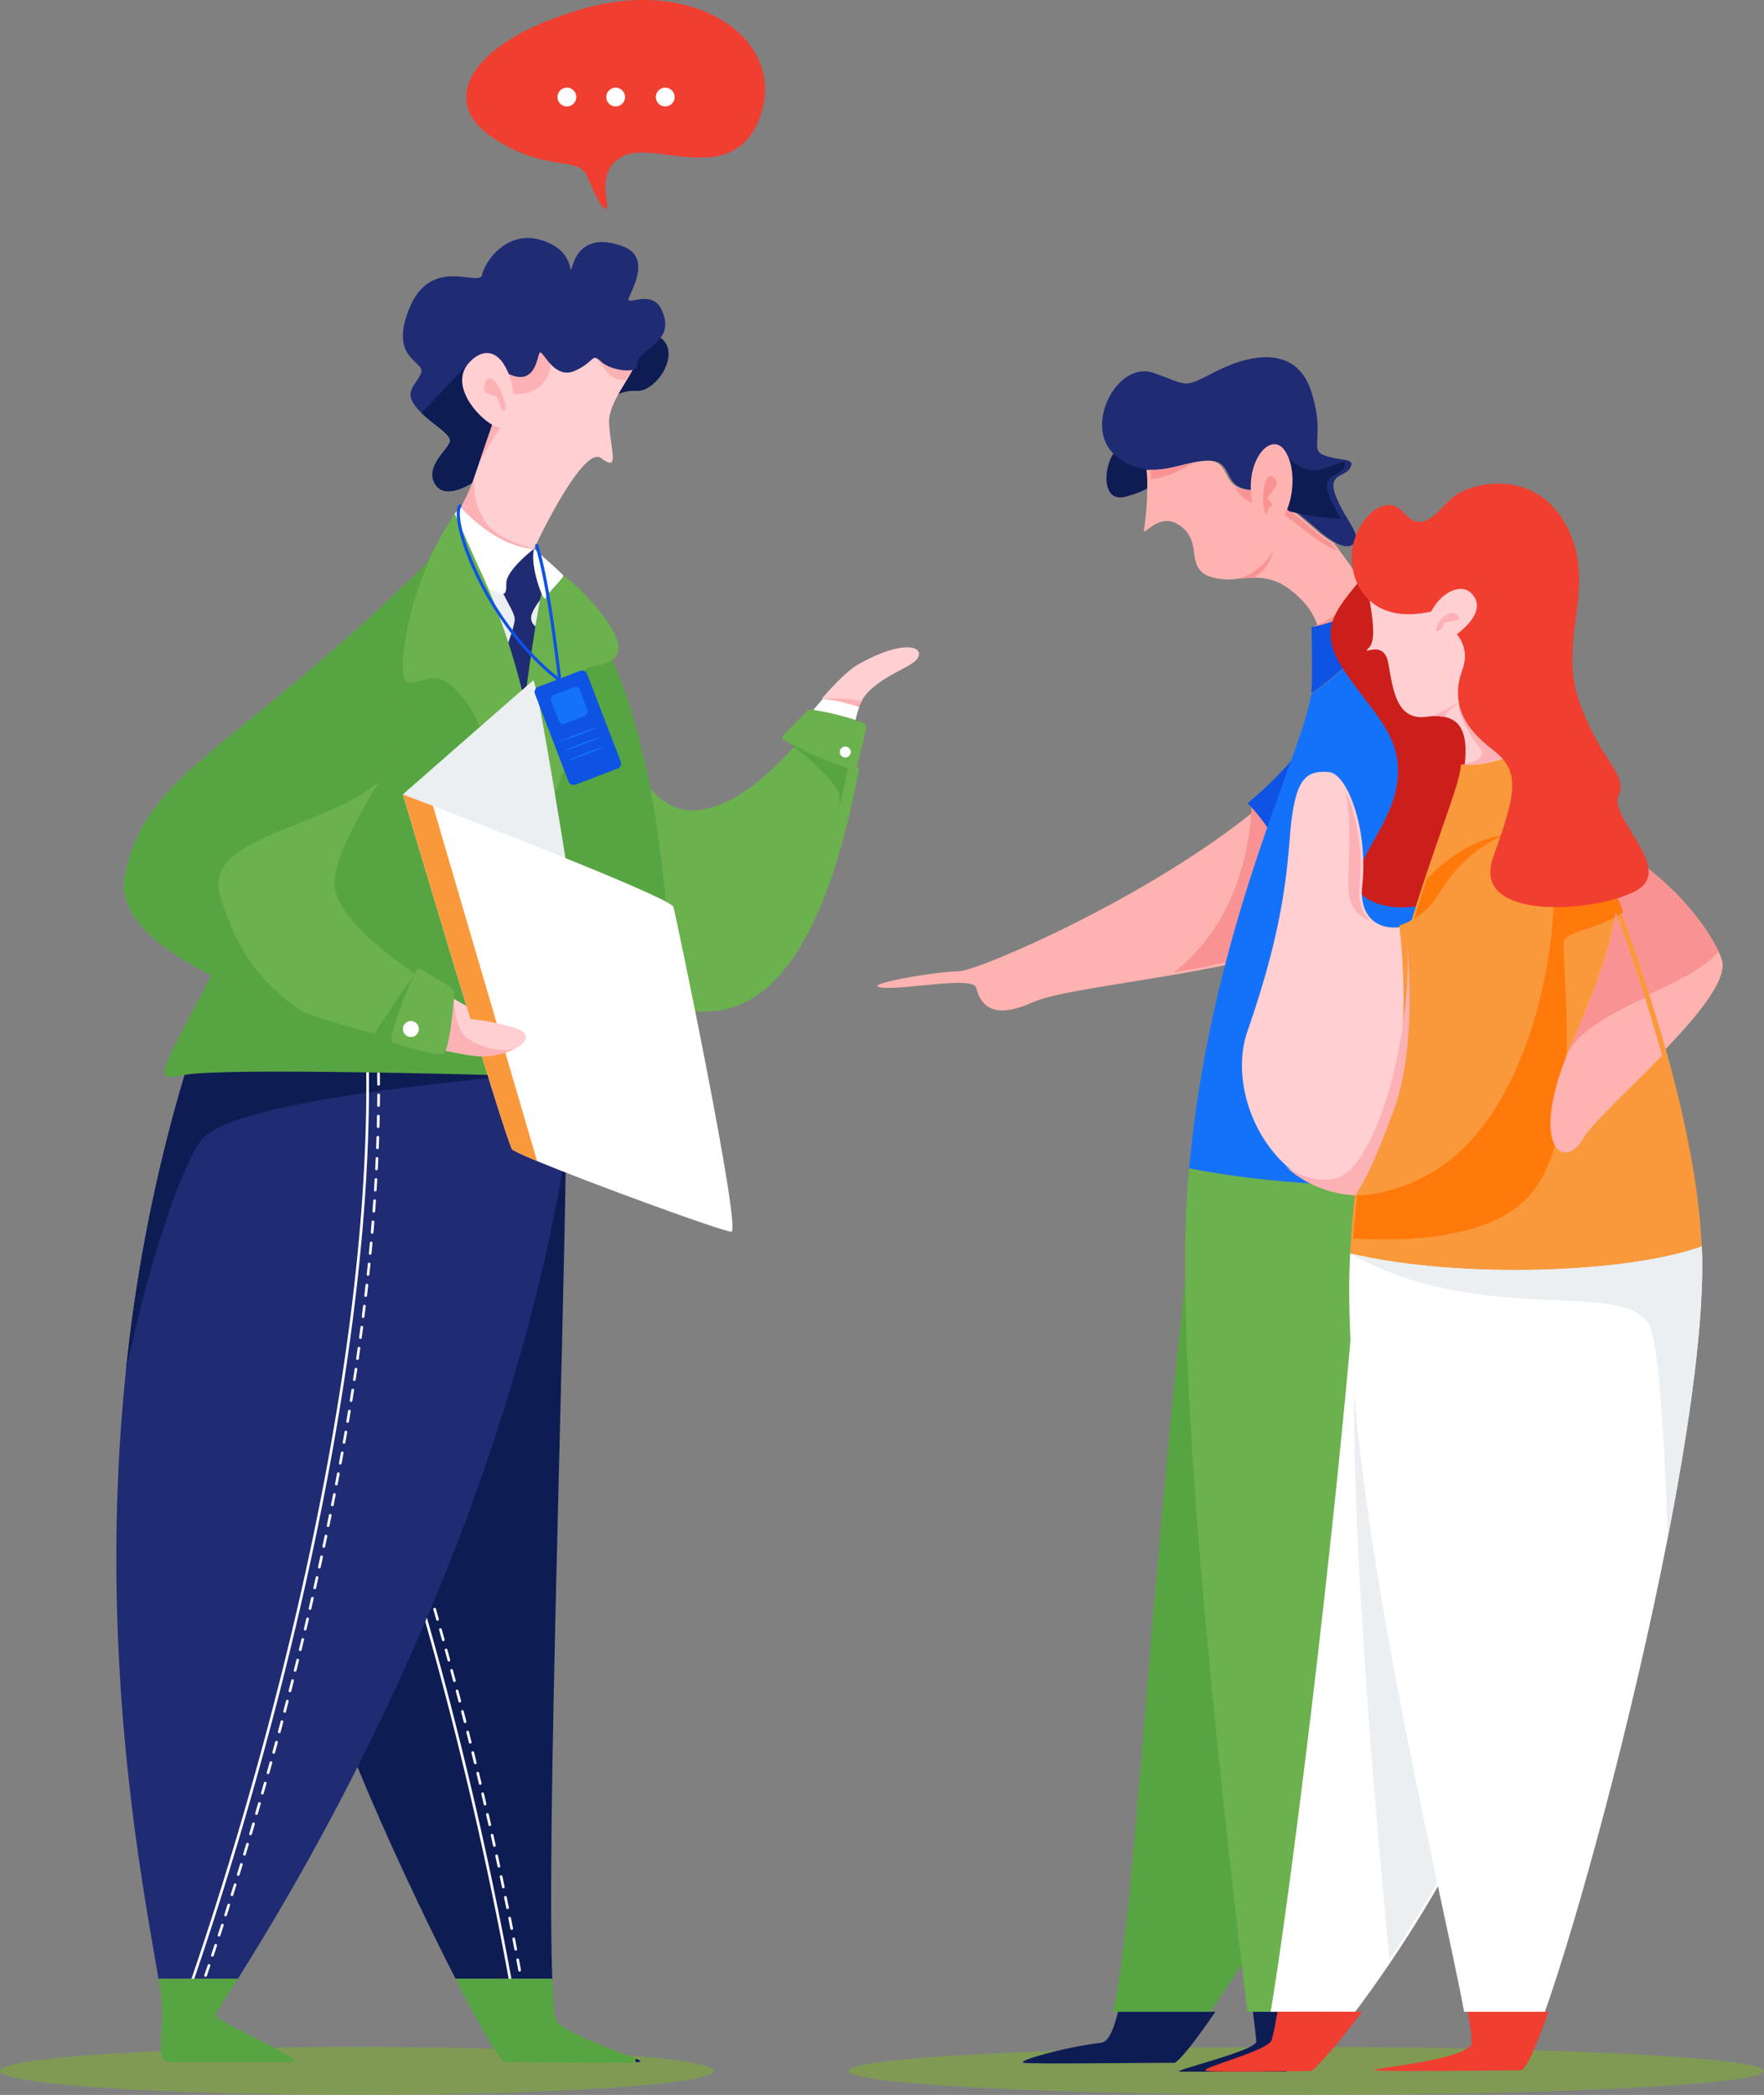 <svg xmlns="http://www.w3.org/2000/svg" width="461.28" height="547.79" viewBox="0 0 461.28 547.79">
  <rect x="0" y="0" width="461.28" height="547.79" fill="#808080" stroke="none"/>
  <g id="Group_38321" data-name="Group 38321" transform="translate(-2049.99 -4687.849)">
    <path id="Fill_334" data-name="Fill 334" d="M186.646,6.262c0,3.458-41.783,6.262-93.323,6.262S0,9.72,0,6.262,41.782,0,93.323,0s93.323,2.8,93.323,6.262" transform="translate(2049.99 5223.116)" fill="#80c60d" opacity="0.377"/>
    <path id="Fill_336" data-name="Fill 336" d="M239.444,6.262c0,3.458-53.6,6.262-119.722,6.262S0,9.72,0,6.262,53.6,0,119.722,0,239.444,2.8,239.444,6.262" transform="translate(2271.826 5223.116)" fill="#80c60d" opacity="0.377"/>
    <path id="Fill_338" data-name="Fill 338" d="M20.337,58.658c-1.4-5.089-2.922-10.156-4.5-15.151-2.445-7.714-5.049-15.246-7.665-22.389-1.945-5.3-3.888-10.391-5.786-15.175C1.579,3.907.784,1.919,0,0,17.58,6.42,31.018,21.265,35.8,31.444c.3.641.572,1.271.8,1.871,2.039,5.29-6.71,15.546-16.26,25.343" transform="translate(2463.553 4905.219)" fill="#feb3b0"/>
    <path id="Fill_340" data-name="Fill 340" d="M35.8,31.444c-3.317,4.378-11.647,8.067-19.96,12.063-2.445-7.714-5.048-15.246-7.665-22.389-1.944-5.3-3.888-10.391-5.786-15.175C1.58,3.907.784,1.919,0,0,17.58,6.42,31.018,21.265,35.8,31.444" transform="translate(2463.585 4905.219)" fill="#f99393"/>
    <path id="Fill_342" data-name="Fill 342" d="M117.608,34.2c-9.09,4.548-23.229,7.655-37.039,10.109-17.4,3.089-34.281,5.142-39.9,7.7-11.93,5.442-13.992-.736-14.876-3.825s-19,.736-24.743,0,13.55-4.119,20.325-4.266C26.334,43.818,72.728,23.971,101.006,0c9.214,9.462,14.075,23.306,16.6,34.2" transform="translate(2279.437 4897.894)" fill="#feb3b0"/>
    <path id="Fill_344" data-name="Fill 344" d="M37.039,34.2C27.949,38.752,13.81,41.858,0,44.313,21.044,28.225,20.437,0,20.437,0c9.214,9.462,14.075,23.306,16.6,34.2" transform="translate(2356.809 4897.894)" fill="#f99393"/>
    <path id="Fill_346" data-name="Fill 346" d="M24.962,55.109c-1.65,2.448-4.566,4.589-8.36,6.484C14.075,50.7,9.214,36.851,0,27.39,10.416,18.558,18.376,9.167,20.9,0c0,0,14.646,39.393,4.06,55.109" transform="translate(2376.257 4870.504)" fill="#0e53e4"/>
    <path id="Fill_348" data-name="Fill 348" d="M50.378,0C45.57,6.955,41.411,12.451,39.756,13.339c-9.491,0-37.115.388-39.472,0S10.735,9.267,20.6,8.073c1.667-.2,3.063-2.96,4.312-8.073Z" transform="translate(2317.438 5213.907)" fill="#0e1c54"/>
    <path id="Fill_350" data-name="Fill 350" d="M37.385,0c-5.132,9.879-8.719,15.658-9.538,15.658-3.823,0-23.948.029-27.483,0s19.859-5.4,19.836-7.92c-.006-.312-.33-3.054-.9-7.738Z" transform="translate(2358.325 5213.907)" fill="#0e1c54"/>
    <path id="Fill_352" data-name="Fill 352" d="M47.242,186.841c-.577,1.076-5.6,9.2-11.559,18.405-3.316,5.114-6.916,10.562-10.221,15.333H0C6.156,195.456,8.754,113.538,22.269,0c0,0,26.346,184.294,24.973,186.841" transform="translate(2340.963 4993.327)" fill="#57a542"/>
    <path id="Fill_354" data-name="Fill 354" d="M34.365,220.58H16.284c-.465-3.877-1.09-9.079-1.826-15.333C8.891,158.062-2.963,51.115.684,4.177.79,2.777.914,1.383,1.043,0,26.464,5.077,61.024,5.967,90.38,3.43c.812,8.22,1.337,16.487,1.508,24.713C93.19,91.849,53.3,184.128,34.365,220.58" transform="translate(2359.899 4993.327)" fill="#6bb14e"/>
    <path id="Fill_356" data-name="Fill 356" d="M4.722,0c-5.3,1.814-7.217,15.691,0,13.974s9.328-5.1,10.752-5.1,1.473-5.1,0-6.62S4.722,0,4.722,0" transform="translate(2339.324 4803.813)" fill="#0e1c54"/>
    <path id="Fill_358" data-name="Fill 358" d="M60.547,38.47c-3.9,1.577-12.389,4.9-15.005,4.978-1.337-4.154-3.923-7.138-7.44-9.809a14.251,14.251,0,0,0-8.866-3.006,46.946,46.946,0,0,0-4.789.265,16.083,16.083,0,0,1-7.259-.595c-6.386-2.447-1.768-8.625-7.364-13.039S-.1,20.006,0,18.241a73.125,73.125,0,0,0,.884-13.4C.845,4.025.779,3.189.685,2.348c3.9.288,7.594-.995,11.235-1.777A21.819,21.819,0,0,1,16.5,0c5.514,0,4.159,4.931,7.948,6.885,1.472.764,3.728,1.083,7.47.476,0,0,8.442,6.761,12.761,10.491a29.464,29.464,0,0,0,4.966,3.643c.531.682,1.043,1.365,1.549,2.041,2.416,3.23,4.589,6.425,6.363,9.373.124.212.248.424.371.63.7,1.182,1.579,2.836,2.622,4.931" transform="translate(2349.098 4808.297)" fill="#feb3b0"/>
    <path id="Fill_360" data-name="Fill 360" d="M26.746,16.652C20.661,14.463,12.578,5.46,7.888,4.984A9.5,9.5,0,0,1,0,0C1.472.765,3.729,1.083,7.47.477c0,0,8.442,6.761,12.76,10.491A29.443,29.443,0,0,0,25.2,14.61c.531.683,1.043,1.365,1.55,2.042" transform="translate(2372.876 4815.182)" fill="#f99393"/>
    <path id="Fill_362" data-name="Fill 362" d="M15.005,5.561C11.105,7.138,2.616,10.462,0,10.539A24.145,24.145,0,0,0,10.28,3.672,7.928,7.928,0,0,0,12.012,0c.124.212.248.424.371.63.7,1.182,1.579,2.836,2.622,4.931" transform="translate(2393.044 4841.207)" fill="#f99393"/>
    <path id="Fill_364" data-name="Fill 364" d="M19.14,5.407a4.054,4.054,0,0,1-1.078,1.747C13.979,12.068-.324,24.477.006,22.713a.3.3,0,0,0,.006-.03C.388,20.541.076,6.155.07,5.808V5.8C2.686,5.725,11.175,2.4,15.075.824c1.225-.5,2-.824,2-.824S19.04,3.348,19.14,5.407" transform="translate(2392.884 4845.944)" fill="#0e53e4"/>
    <path id="Fill_366" data-name="Fill 366" d="M65.96,48.621c-1.19,1.188-2.84,1.006-4.855-.082A29.491,29.491,0,0,1,56.139,44.9c-1.514-1.306-3.529-2.983-5.515-4.613-.836-.682-1.667-1.365-2.45-2-2.669-2.171-4.8-3.878-4.8-3.878-13.355,2.154-7.759-7.36-15.418-7.36-5.155,0-10.268,2.759-15.812,2.348a14.889,14.889,0,0,1-8.442-3.525c-9.032-7.255.1-25.1,9.72-21.771s7.365,4.184,16.4-.406S50.742-3.159,54.666,8.9,53.782,24.3,58.4,25.773c3.129,1,5.626.912,6.481,1.548.406.306.441.771,0,1.589-1.379,2.547-5.992,1.441-3.83,7.243a37.8,37.8,0,0,0,3.111,6.067c1.726,2.895,3.07,5.131,1.8,6.4" transform="translate(2338.186 4781.254)" fill="#1f2b73"/>
    <path id="Fill_368" data-name="Fill 368" d="M11.235,0C8.543,1.654,4.4,3.936.2,4.272.159,3.454.095,2.618,0,1.777,3.9,2.065,7.594.783,11.235,0" transform="translate(2350.78 4808.868)" fill="#f99393"/>
    <path id="Fill_370" data-name="Fill 370" d="M9.738,0A10.124,10.124,0,0,1,5.826,6.755a6.915,6.915,0,0,0-1.037.918A47.144,47.144,0,0,0,0,7.938C5.372,7.014,9.337,2.083,9.738,0" transform="translate(2373.245 4831.257)" fill="#f99393"/>
    <path id="Fill_372" data-name="Fill 372" d="M.509.247S.5.376.474.6A1.3,1.3,0,0,0,.509.247" transform="translate(2382.176 4830.658)" fill="#f99393"/>
    <path id="Fill_374" data-name="Fill 374" d="M17.156,5.66C15.778,8.208,11.164,7.1,13.327,12.9a37.651,37.651,0,0,0,3.111,6.066A65.692,65.692,0,0,1,2.9,17.034c-.836-.683-1.667-1.365-2.45-2C.313,11.368,0,0,0,0S5.126,8.084,11.607,5.955c2.073-.683,3.947-1.383,5.55-1.883.406.306.441.771,0,1.589" transform="translate(2384.231 4804.503)" fill="#0e1c54"/>
    <path id="Fill_376" data-name="Fill 376" d="M1.412,18.51C-3.33,6.154,5.065-4.438,9.041,1.888s.884,17.946-2.357,18.535A5.818,5.818,0,0,1,1.412,18.51" transform="translate(2377.064 4804.009)" fill="#feb3b0"/>
    <path id="Fill_378" data-name="Fill 378" d="M.714,10.1C-.856,6.453.3-1.773,2.832.343S.711,4.927,1.36,6.043s1.825,1.47.767,1.822S1,10.763.714,10.1" transform="translate(2380.255 4812.301)" fill="#f99393"/>
    <path id="Fill_380" data-name="Fill 380" d="M89.336,143.658c-29.357,2.536-63.915,1.647-89.336-3.43C5.361,81.652,26.452,37.946,31.059,20.258q.645-2.48,1.1-4.7C31.825,17.322,46.129,4.913,50.212,0,61.747,25.383,83.356,83.382,89.336,143.658" transform="translate(2360.944 4853.099)" fill="#1472fa"/>
    <path id="Fill_382" data-name="Fill 382" d="M9.709,0C2.928,9.267-4.418,14.075,3.3,25.866s16.413,17.822,13.91,31.062-17.674,25.3-5.6,30.008,28.494-4.922,29.457-10.3,4.7-45.454-2.069-53.4S9.709,0,9.709,0" transform="translate(2397.924 4836.936)" fill="#cc1f1b"/>
    <path id="Fill_384" data-name="Fill 384" d="M69.2,97.945c-3.252,30.78-21.663,64.559-37.345,87.884-3.441,5.125-6.752,9.744-9.739,13.715H0C4.943,170.713,17.769,68.243,22.853,0a134.272,134.272,0,0,1,10.8,10.644c14.911,16.222,39.561,49.3,35.549,87.3" transform="translate(2382.248 5014.362)" fill="#fff"/>
    <path id="Fill_386" data-name="Fill 386" d="M46.635,87.3c-3.252,30.78-21.663,64.559-37.345,87.884C6.727,149.154-1.715,58.517.311,13.486A90.4,90.4,0,0,1,11.086,0C26,16.222,50.647,49.3,46.635,87.3" transform="translate(2404.054 5025.006)" fill="#ebeff2"/>
    <path id="Fill_388" data-name="Fill 388" d="M45.566,0c-3.382,9.609-5.992,15.3-7.258,15.3-6.675,0-35.348.388-38.1,0S22.6,12.945,25.347,8.626c.377-.588,0-3.631-.913-8.626Z" transform="translate(2409.343 5213.907)" fill="#f03e30"/>
    <path id="Fill_390" data-name="Fill 390" d="M83.279,76.245c-9.178,47-23.271,98.822-32.108,123.918H30.039c-5.75-31.4-32.9-139.828-29.793-198.3C29.356,8.673,73.1,6.961,92.192,0c.012.206.024.412.03.618.742,17.876-3.105,45.778-8.944,75.628" transform="translate(2402.811 5013.744)" fill="#fff"/>
    <path id="Fill_392" data-name="Fill 392" d="M91.946,134.05c-9.084,3.313-23.742,5.437-39.749,6.019-17.645.641-36.933-.583-52.2-4.154.024-.418.047-.835.071-1.248.052-.9.111-1.794.176-2.689,2.745-39.628,12-72.062,19.253-93.985,4.819-14.545,8.76-24.46,9.338-28.779.054-.388.1-.771.141-1.142,7.659.595,17-4.5,17-4.5L51.649,0c3.081,6.737,8.006,17.887,13.379,31.467,1.9,4.784,3.841,9.874,5.786,15.175C77.965,66.166,85.029,88.6,88.942,109.631a180.085,180.085,0,0,1,3,24.418" transform="translate(2403.052 4879.695)" fill="#fa993b"/>
    <path id="Fill_394" data-name="Fill 394" d="M47.349,92.8C37.44,106.139,12.625,106.369,0,105.533,2.745,65.9,12,33.472,19.253,11.548,29.728.474,40.974-.92,42.83.421c1.5,1.088,13.426,1.047,21.951,4.6,1.9,4.784,3.841,9.874,5.786,15.175-4.89,3.872-14.44,5.049-15.365,7.291C53.829,30.824,60.9,74.56,47.349,92.8" transform="translate(2403.875 4906.14)" fill="#ff790b"/>
    <path id="Fill_396" data-name="Fill 396" d="M48.438,41.907l-4.731,2.983-.943.595s-9.338,5.089-17,4.495c.819-7.514-.742-11.332-4.872-12.368a14.084,14.084,0,0,0-5.184-.118C7.464,38.571,6.975,29.351,5.7,23.173S-1.667,21.9.689,19.448,1.178,9.545,0,1.308c0,0,15.712-2.942,25.138,0s20.031,33.6,20.031,33.6,1.225,2.53,3.269,7" transform="translate(2407.247 4837.788)" fill="#ffcfd2"/>
    <path id="Fill_398" data-name="Fill 398" d="M18.78,10.8l-.943.595s-9.338,5.089-17,4.5c4.33-.718,6.439-2.536,4.424-4.6S-.313,2.534.022.4,8.948,5.316,14.645,8.552c1.454.83,2.893,1.566,4.136,2.248" transform="translate(2431.508 4871.877)" fill="#fcb1b5"/>
    <path id="Fill_400" data-name="Fill 400" d="M40.113,88.48c-3.57,9.638-6.787,17.587-10.068,22.236a28.9,28.9,0,0,1-18.1-7.4c-.006,0-.006-.006-.012-.012C1.813,94.363-2.47,79.124,1.424,67.886,8.688,46.9,11.292,33.17,12.47,17.765S16.176-.528,22.78.072c1.743.159,3.553,2.159,5.09,5.325,2.745,5.666,4.607,15.058,3.6,24.242-.482,4.4.707,7.467,2.8,9.244,2.227,1.877,5.485,2.3,8.861,1.312q.247,2.163.442,4.331c1.461,16.3.666,32.8-3.464,43.953" transform="translate(2374.752 4889.672)" fill="#ffcfd2"/>
    <path id="Fill_402" data-name="Fill 402" d="M19.883,90.309C12.619,94.1,5.944,95.558,0,95.287c3.281-4.649,6.5-12.6,10.068-22.236,4.5-12.139,5.037-30.626,3.022-48.284a19.057,19.057,0,0,0,10.528-8.6C31.277,3.62,43.449-2.07,50.518.678s3.929,71.591-30.635,89.631" transform="translate(2402.815 4905.101)" fill="#fa993b"/>
    <path id="Fill_404" data-name="Fill 404" d="M24.128,32.523C6.749,38.113.127,28.11,0,19.382S8.32,1.632,13.425,7.417s8.052.785,12.667-3.53,21.994-8.336,30.144,7.257-2.357,29.322,3.142,45.4S72.339,75.77,69.786,81.655s14.728,19.025,4.713,24.713-43.6,8.434-37.508-8.63,7.266-22.555-.2-28.243-11-12.16-7.855-20.79-5.7-12.748-5.7-12.748Z" transform="translate(2403.45 4814.318)" fill="#f03e30"/>
    <path id="Fill_406" data-name="Fill 406" d="M0,11.908c-.192-8.582,9.109-15.565,12.7-9.8S4.235,14.47,4.235,14.47Z" transform="translate(2422.835 4841.839)" fill="#ffcfd2"/>
    <path id="Fill_408" data-name="Fill 408" d="M0,4.792C.164,1.352,4.155-1.351,5.686.724s-4.128.983-3.854,2.32S0,4.792,0,4.792" transform="translate(2425.545 4848.14)" fill="#fcb1b5"/>
    <path id="Fill_410" data-name="Fill 410" d="M8.507,0C8.654.108,4.9,2.686,4.972,3.533a1.426,1.426,0,0,0,.212.547A14.054,14.054,0,0,0,0,3.963C3.829,3.456,8.359-.11,8.507,0" transform="translate(2423.067 4871.319)" fill="#fcb1b5"/>
    <path id="Fill_412" data-name="Fill 412" d="M28.167,43.953C24.6,53.592,21.38,61.54,18.1,66.189A28.9,28.9,0,0,1,0,58.793C3.629,61.058,7.877,62.647,12.26,62,23.524,60.34,33.221,23.642,31.631,0c1.461,16.3.666,32.8-3.464,43.953" transform="translate(2386.287 4934.198)" fill="#fcb1b5"/>
    <path id="Fill_414" data-name="Fill 414" d="M6.4,33.486c-2.7-.841-5.249-3.042-5.65-7.479C.271,20.606,1.9,8.991,0,0,2.746,5.666,4.607,15.057,3.6,24.242c-.483,4.4.707,7.467,2.8,9.244" transform="translate(2401.914 4895.07)" fill="#fcb1b5"/>
    <path id="Fill_416" data-name="Fill 416" d="M40.964,0c-7.258,9.638-12.631,15.469-13.4,15.469-2.551,0-23.565.418-27.1,0s14.334-4.683,16.69-7.731c.324-.418.913-3.142,1.7-7.738Z" transform="translate(2365.188 5213.907)" fill="#f03e30"/>
    <path id="Fill_418" data-name="Fill 418" d="M83.032,76.245c-.825-25.437-2.233-49.467-4.607-55.157C72.929,7.949,34.435,21.482,0,1.865,29.109,8.673,72.852,6.961,91.946,0c.012.206.024.412.03.618.742,17.876-3.105,45.778-8.944,75.628" transform="translate(2403.049 5013.744)" fill="#ebeff2"/>
    <path id="Fill_420" data-name="Fill 420" d="M29.192,37.54C20.343,46.625,10.805,55.3,8.537,59.269c-4.684,8.185-13.679,2.9-4.713-20.688.059-.147.118-.294.171-.453.047-.135.094-.265.153-.4.124-.324.242-.642.354-.959.006-.006.006-.017.011-.024C13.25,17.563,16.585,5.137,17.027,0c2.616,7.143,5.22,14.675,7.665,22.389,1.579,5,3.1,10.062,4.5,15.151" transform="translate(2455.425 4926.337)" fill="#feb3b0"/>
    <path id="Fill_422" data-name="Fill 422" d="M20.543,22.389C11.512,26.726,2.5,31.421,0,37.728c.124-.324.242-.641.354-.959.006-.006.006-.017.012-.023C9.1,17.564,12.436,5.137,12.879,0c2.616,7.143,5.22,14.675,7.665,22.389" transform="translate(2459.578 4926.337)" fill="#f99393"/>
    <path id="Fill_424" data-name="Fill 424" d="M63.055,0s-.189,12.462-.448,31.927v.006c-.76,58.305-5.049,179.451-3.576,216.832h-25.3C25.51,232.7,15.176,210.707,8.095,193.4,4.16,183.787,1.219,175.614.2,170.7-4.124,149.913,63.055,0,63.055,0" transform="translate(2135.384 4956.51)" fill="#0e1c54"/>
    <path id="Fill_426" data-name="Fill 426" d="M1.168,1.871a.334.334,0,0,0,.058-.027.347.347,0,0,0,.125-.475l-.7-1.2a.347.347,0,0,0-.6.352l.7,1.2a.348.348,0,0,0,.418.152" transform="translate(2107.806 4971.222)" fill="#fff"/>
    <path id="Fill_428" data-name="Fill 428" d="M76.949,234.03a.349.349,0,0,1-.343-.288c-.163-.941-.32-1.835-.481-2.733a.348.348,0,0,1,.281-.4.358.358,0,0,1,.062-.005.347.347,0,0,1,.342.286c.182,1.016.339,1.915.482,2.736a.346.346,0,0,1-.224.385.427.427,0,0,1-.058.016A.346.346,0,0,1,76.949,234.03Zm-.975-5.465a.346.346,0,0,1-.342-.285c-.131-.719-.286-1.56-.5-2.727a.346.346,0,0,1,.278-.4.372.372,0,0,1,.064-.006.347.347,0,0,1,.341.283c.157.842.322,1.735.5,2.73a.346.346,0,0,1-.224.388.374.374,0,0,1-.055.016A.347.347,0,0,1,75.974,228.566Zm-1.018-5.455a.346.346,0,0,1-.34-.282c-.178-.932-.349-1.823-.523-2.723a.346.346,0,0,1,.275-.407.321.321,0,0,1,.066-.006.347.347,0,0,1,.34.281c.2,1.014.357,1.854.524,2.725a.35.35,0,0,1-.224.392.322.322,0,0,1-.054.014A.3.3,0,0,1,74.956,223.111ZM73.9,217.665a.346.346,0,0,1-.34-.28c-.18-.911-.361-1.826-.54-2.719a.348.348,0,0,1,.273-.408.4.4,0,0,1,.068-.007.348.348,0,0,1,.34.279c.187.933.363,1.823.54,2.721a.348.348,0,0,1-.222.393l-.03.009-.007,0-.011,0A.345.345,0,0,1,73.9,217.665Zm-1.086-5.438a.348.348,0,0,1-.34-.278l-.011-.055-.078-.383-.009-.042c-.124-.61-.288-1.416-.457-2.237a.349.349,0,0,1,.271-.41.454.454,0,0,1,.07-.007.347.347,0,0,1,.34.277c.15.728.31,1.509.488,2.385l.029.145.008.036.031.151a.349.349,0,0,1-.223.4.418.418,0,0,1-.044.013A.373.373,0,0,1,72.816,212.227ZM71.7,206.8a.348.348,0,0,1-.34-.277c-.255-1.22-.414-1.974-.571-2.713a.348.348,0,0,1,.05-.264.336.336,0,0,1,.218-.147.348.348,0,0,1,.412.267c.206.969.393,1.857.571,2.715a.347.347,0,0,1-.222.4l-.008,0-.009,0h0l-.026.007A.336.336,0,0,1,71.7,206.8Zm-1.149-5.426a.35.35,0,0,1-.34-.274c-.264-1.231-.433-2.016-.585-2.709a.348.348,0,0,1,.266-.413.32.32,0,0,1,.073-.008.351.351,0,0,1,.34.273q.3,1.374.585,2.711a.347.347,0,0,1-.222.4l-.006,0,0,0a.252.252,0,0,1-.035.01A.318.318,0,0,1,70.548,201.371Zm-1.176-5.417a.351.351,0,0,1-.34-.273l-.6-2.706a.351.351,0,0,1,.264-.414.264.264,0,0,1,.075-.008.351.351,0,0,1,.339.272l.6,2.707a.358.358,0,0,1-.264.415A.321.321,0,0,1,69.372,195.954Zm-1.209-5.412a.346.346,0,0,1-.338-.271q-.377-1.672-.6-2.638l0-.02-.01-.045a.348.348,0,0,1,.261-.416.364.364,0,0,1,.077-.009.346.346,0,0,1,.339.27l.006.025.027.119,0,.012.014.06.071.315.005.022.006.027.049.216c.142.623.289,1.267.433,1.909a.348.348,0,0,1-.221.4l-.042.012A.355.355,0,0,1,68.163,190.542Zm-1.236-5.405a.352.352,0,0,1-.338-.269c-.151-.653-.306-1.321-.46-1.979l-.116-.5,0-.022-.047-.2a.346.346,0,0,1,.044-.265.339.339,0,0,1,.214-.152.347.347,0,0,1,.418.259l.051.22v.006l.065.278.052.224c.129.553.29,1.241.458,1.973a.347.347,0,0,1-.221.4l-.009,0-.031.009A.283.283,0,0,1,66.928,185.137Zm-1.264-5.4a.347.347,0,0,1-.338-.267c-.215-.908-.426-1.792-.626-2.627l0-.015-.013-.054a.349.349,0,0,1,.258-.418.291.291,0,0,1,.081-.01.346.346,0,0,1,.336.267c.182.756.374,1.563.644,2.7a.347.347,0,0,1-.221.407l-.023.007h0l-.011,0A.344.344,0,0,1,65.664,179.74Zm-1.293-5.391a.346.346,0,0,1-.337-.266c-.175-.726-.4-1.631-.657-2.692a.352.352,0,0,1,.041-.264.343.343,0,0,1,.214-.155.269.269,0,0,1,.083-.01.348.348,0,0,1,.338.264c.194.79.39,1.6.563,2.308l0,.019.09.367a.346.346,0,0,1-.219.408h0a.2.2,0,0,1-.033.01A.345.345,0,0,1,64.371,174.349Zm-1.321-5.384a.346.346,0,0,1-.337-.263c-.152-.613-.366-1.473-.672-2.689a.353.353,0,0,1,.253-.422.46.46,0,0,1,.085-.011.349.349,0,0,1,.338.263c.148.588.3,1.211.489,1.958l0,.011.171.687.008.034a.345.345,0,0,1-.22.41l-.023.008-.011,0A.307.307,0,0,1,63.05,168.965Zm-1.35-5.377a.347.347,0,0,1-.337-.261c-.267-1.052-.485-1.905-.686-2.686a.349.349,0,0,1,.042-.272.327.327,0,0,1,.209-.15.379.379,0,0,1,.087-.011.348.348,0,0,1,.336.261c.2.788.419,1.638.663,2.6l.013.049.01.039a.345.345,0,0,1-.219.412l-.032.01A.446.446,0,0,1,61.7,163.588Zm-1.38-5.369a.348.348,0,0,1-.336-.26l-.03-.116-.276-1.058-.122-.467-.036-.135-.177-.677-.06-.229a.344.344,0,0,1,.248-.424.38.38,0,0,1,.089-.011.346.346,0,0,1,.335.259c.166.63.329,1.254.472,1.8l.063.243.008.03.142.543v0l.016.059a.345.345,0,0,1-.219.414l-.018.007h0l-.008,0A.35.35,0,0,1,60.32,158.219Zm-1.409-5.362a.348.348,0,0,1-.336-.258c-.22-.83-.433-1.631-.714-2.677a.345.345,0,0,1,.035-.266.336.336,0,0,1,.21-.159.253.253,0,0,1,.09-.012.348.348,0,0,1,.335.258c.214.8.445,1.662.716,2.679a.349.349,0,0,1-.218.415l-.028.009A.373.373,0,0,1,58.911,152.857ZM57.473,147.5a.349.349,0,0,1-.336-.256c-.216-.8-.427-1.571-.73-2.673a.346.346,0,0,1,.244-.427.509.509,0,0,1,.092-.013.348.348,0,0,1,.335.256c.264.966.476,1.741.731,2.675a.347.347,0,0,1-.217.417l-.006,0h0l-.01,0-.008,0A.26.26,0,0,1,57.473,147.5ZM56,142.158a.347.347,0,0,1-.333-.254l0-.013c-.321-1.154-.536-1.923-.742-2.656a.345.345,0,0,1,.241-.427.368.368,0,0,1,.095-.013.347.347,0,0,1,.333.253c.236.84.453,1.614.746,2.671a.349.349,0,0,1-.217.419l-.025.008A.343.343,0,0,1,56,142.158Zm-1.5-5.338a.348.348,0,0,1-.333-.253l-.006-.021-.033-.114v0l-.006-.021-.025-.088-.13-.456,0-.014,0-.011-.08-.283-.009-.031c-.161-.566-.318-1.115-.464-1.62a.35.35,0,0,1,.238-.429.26.26,0,0,1,.1-.014.348.348,0,0,1,.333.252c.418,1.449.759,2.655.762,2.666a.347.347,0,0,1-.217.421l-.006,0-.006,0h0l-.007,0A.355.355,0,0,1,54.5,136.82Zm-1.531-5.327a.349.349,0,0,1-.333-.251l-.117-.4-.009-.033-.127-.435-.019-.067-.142-.488-.006-.021c-.1-.36-.217-.746-.31-1.06l-.031-.1-.015-.051a.351.351,0,0,1,.236-.431.264.264,0,0,1,.1-.014.348.348,0,0,1,.333.249c.271.921.5,1.717.778,2.662a.348.348,0,0,1-.216.422l-.021.007A.269.269,0,0,1,52.973,131.493Zm-1.561-5.319a.348.348,0,0,1-.333-.248c-.28-.945-.532-1.789-.793-2.656a.349.349,0,0,1,.232-.432.309.309,0,0,1,.1-.014.349.349,0,0,1,.333.247c.258.854.5,1.68.793,2.657a.348.348,0,0,1-.215.425l-.006,0-.007,0h-.005A.3.3,0,0,1,51.413,126.174Zm-1.595-5.309a.351.351,0,0,1-.332-.246c-.232-.762-.466-1.53-.761-2.492l-.007-.021-.042-.137a.343.343,0,0,1,.231-.433.279.279,0,0,1,.1-.016.346.346,0,0,1,.332.245l.081.266,0,.013c.251.819.494,1.617.724,2.373a.347.347,0,0,1-.214.427l-.005,0h0l-.008,0A.343.343,0,0,1,49.818,120.865Zm-1.627-5.3a.345.345,0,0,1-.331-.244c-.281-.9-.537-1.721-.806-2.578l-.007-.022-.014-.044a.367.367,0,0,1,.028-.282.315.315,0,0,1,.2-.154.537.537,0,0,1,.1-.016.346.346,0,0,1,.331.243c.346,1.1.594,1.894.827,2.647a.345.345,0,0,1-.214.429l-.014.006A.287.287,0,0,1,48.191,115.566Zm-1.662-5.289a.347.347,0,0,1-.331-.242c-.251-.792-.509-1.6-.843-2.639a.352.352,0,0,1,.028-.288.3.3,0,0,1,.2-.149.346.346,0,0,1,.437.224l.033.1.139.435.005.014.117.363,0,.011c.278.868.418,1.306.547,1.715a.346.346,0,0,1-.213.432l-.013,0A.426.426,0,0,1,46.529,110.277ZM44.833,105a.346.346,0,0,1-.33-.24c-.27-.831-.536-1.644-.862-2.634a.345.345,0,0,1,.222-.438.244.244,0,0,1,.108-.018.347.347,0,0,1,.33.239c.368,1.12.642,1.958.862,2.636a.344.344,0,0,1-.212.434l0,0h0A.33.33,0,0,1,44.833,105ZM43.1,99.734a.347.347,0,0,1-.33-.237l-.059-.177,0-.006-.029-.087-.029-.086c-.194-.584-.456-1.37-.761-2.271a.354.354,0,0,1,.218-.44.265.265,0,0,1,.11-.018.348.348,0,0,1,.33.236c.387,1.152.629,1.875.88,2.63a.346.346,0,0,1-.212.436h0l0,0A.241.241,0,0,1,43.1,99.734ZM41.333,94.48a.35.35,0,0,1-.33-.236c-.249-.729-.488-1.428-.771-2.253l-.018-.052-.053-.153-.055-.16a.372.372,0,0,1,.214-.444.351.351,0,0,1,.113-.019.346.346,0,0,1,.328.234c.406,1.178.658,1.914.9,2.624a.348.348,0,0,1-.211.439l-.006,0A.342.342,0,0,1,41.333,94.48Zm-1.806-5.241a.348.348,0,0,1-.328-.233l-.052-.15-.005-.016c-.351-1-.6-1.731-.859-2.449a.35.35,0,0,1,.018-.276.325.325,0,0,1,.194-.167.343.343,0,0,1,.115-.019.35.35,0,0,1,.328.232c.335.95.581,1.652.917,2.617a.349.349,0,0,1-.21.441h0A.3.3,0,0,1,39.526,89.239Zm-1.845-5.228a.347.347,0,0,1-.326-.231L36.715,82l-.3-.825a.346.346,0,0,1,.209-.444.353.353,0,0,1,.118-.021.348.348,0,0,1,.326.229l.3.826.639,1.784a.348.348,0,0,1-.013.264.344.344,0,0,1-.2.179A.354.354,0,0,1,37.681,84.012ZM35.8,78.8a.347.347,0,0,1-.326-.228l-.088-.239-.106-.288-.034-.093-.118-.32-.006-.018-.167-.452-.007-.018,0-.011-.154-.417-.177-.479-.006-.016v0l-.091-.246a.348.348,0,0,1,.2-.446h0a.347.347,0,0,1,.444.206l.077.208.187.506.128.348,0,.007.155.421.02.055.086.232,0,.009.066.178.021.058.076.207,0,.01.034.093.033.09.067.182a.349.349,0,0,1-.207.445A.381.381,0,0,1,35.8,78.8Zm-1.926-5.2a.35.35,0,0,1-.326-.226c-.286-.768-.576-1.535-.968-2.566l0-.007-.008-.019a.349.349,0,0,1,.2-.449A.345.345,0,0,1,32.9,70.3a.341.341,0,0,1,.314.229c.353.93.647,1.71.979,2.6a.345.345,0,0,1-.008.264.34.34,0,0,1-.195.183h-.005A.339.339,0,0,1,33.871,73.6ZM31.9,68.412a.346.346,0,0,1-.325-.223c-.294-.762-.593-1.535-1-2.584a.349.349,0,0,1,.2-.45.318.318,0,0,1,.123-.024.351.351,0,0,1,.326.223c.32.819.62,1.593,1,2.587a.339.339,0,0,1-.007.266.344.344,0,0,1-.192.182l0,0A.35.35,0,0,1,31.9,68.412ZM29.89,63.244a.347.347,0,0,1-.324-.22c-.435-1.1-.75-1.9-1.022-2.575a.341.341,0,0,1,0-.265A.348.348,0,0,1,28.739,60a.293.293,0,0,1,.134-.031.35.35,0,0,1,.318.224c.177.441.355.891.6,1.513l.056.141L30,62.23l.059.149.009.022.134.339.012.031a.345.345,0,0,1-.2.449l-.009,0A.346.346,0,0,1,29.89,63.244ZM27.835,58.1a.347.347,0,0,1-.323-.217c-.32-.8-.653-1.612-1.045-2.565a.349.349,0,0,1,.191-.454.38.38,0,0,1,.128-.026.355.355,0,0,1,.325.216c.346.839.678,1.656,1.046,2.568a.346.346,0,0,1-.192.452l0,0-.008,0A.284.284,0,0,1,27.835,58.1Zm-2.1-5.129a.348.348,0,0,1-.322-.214c-.295-.707-.507-1.216-.672-1.608l-.006-.015-.162-.388-.083-.2,0-.008-.029-.07-.044-.1,0-.009-.011-.026,0-.008-.051-.122a.338.338,0,0,1,0-.266.344.344,0,0,1,.187-.189.33.33,0,0,1,.134-.028.346.346,0,0,1,.321.213l.019.046.008.017.041.1c.356.847.724,1.723,1,2.4a.348.348,0,0,1-.188.454l-.009,0-.006,0A.28.28,0,0,1,25.732,52.968ZM23.579,47.86a.346.346,0,0,1-.32-.211c-.3-.716-.653-1.524-1.094-2.544a.348.348,0,0,1,.181-.456.373.373,0,0,1,.137-.026.343.343,0,0,1,.32.207c.394.908.732,1.694,1.095,2.548a.347.347,0,0,1-.184.456l-.019.008A.338.338,0,0,1,23.579,47.86Zm-2.2-5.085a.347.347,0,0,1-.318-.208c-.592-1.345-.879-1.995-1.119-2.532a.348.348,0,0,1-.006-.267.355.355,0,0,1,.326-.223.346.346,0,0,1,.315.207l.071.16.031.07.027.06.039.088.019.042.122.274.007.016.034.077c.291.656.529,1.2.686,1.554l.013.029.032.073.012.027.029.067a.333.333,0,0,1,.006.264.34.34,0,0,1-.185.193l-.007,0-.006,0-.009,0A.339.339,0,0,1,21.378,42.776Zm-2.253-5.062a.348.348,0,0,1-.317-.2c-.37-.821-.756-1.669-1.145-2.52a.348.348,0,0,1-.009-.266.34.34,0,0,1,.181-.194.325.325,0,0,1,.145-.034.347.347,0,0,1,.315.2c.329.714.715,1.563,1.147,2.523a.346.346,0,0,1,.009.264.336.336,0,0,1-.183.195l-.006,0,0,0-.009,0A.272.272,0,0,1,19.125,37.713Zm-2.306-5.036a.35.35,0,0,1-.316-.2c-.439-.946-.779-1.672-1.173-2.506a.346.346,0,0,1,.167-.462.322.322,0,0,1,.148-.036.349.349,0,0,1,.313.2c.469.995.82,1.745,1.176,2.51a.349.349,0,0,1,.011.265.345.345,0,0,1-.18.2l-.014.006-.005,0,0,0-.005,0A.319.319,0,0,1,16.819,32.677Zm-2.363-5.009a.348.348,0,0,1-.313-.2c-.363-.759-.7-1.458-1.2-2.493a.344.344,0,0,1-.017-.264.349.349,0,0,1,.177-.2.4.4,0,0,1,.15-.034.348.348,0,0,1,.315.2c.514,1.061.831,1.719,1.2,2.5a.348.348,0,0,1-.164.463l-.009,0-.024.009A.341.341,0,0,1,14.455,27.668Zm-2.419-4.98a.346.346,0,0,1-.313-.194c-.4-.819-.784-1.583-1.232-2.477a.351.351,0,0,1-.019-.265.347.347,0,0,1,.64-.046c.467.933.859,1.722,1.234,2.481a.34.34,0,0,1,.018.264.344.344,0,0,1-.176.2l-.036.016A.477.477,0,0,1,12.036,22.688ZM9.553,17.739a.345.345,0,0,1-.31-.19c-.479-.939-.9-1.767-1.263-2.46A.347.347,0,0,1,8.6,14.77c.535,1.031.913,1.768,1.266,2.464a.337.337,0,0,1,.02.266.345.345,0,0,1-.173.2l-.01,0-.03.013A.3.3,0,0,1,9.553,17.739ZM7.007,12.823a.346.346,0,0,1-.308-.185c-.333-.636-.709-1.343-1.3-2.443a.346.346,0,0,1,.143-.469.51.51,0,0,1,.165-.043.348.348,0,0,1,.306.185c.371.692.771,1.447,1.3,2.446a.338.338,0,0,1,.024.264.346.346,0,0,1-.17.2.194.194,0,0,1-.037.017h0A.337.337,0,0,1,7.007,12.823ZM4.4,7.943a.348.348,0,0,1-.306-.181C3.541,6.754,3.118,5.983,2.76,5.337A.348.348,0,0,1,3.369,5c.547.99.971,1.761,1.333,2.428a.348.348,0,0,1-.14.471l-.048.022A.339.339,0,0,1,4.4,7.943ZM1.715,3.1a.348.348,0,0,1-.3-.177C.892,2,.446,1.217.046.52A.348.348,0,0,1,.174.046.571.571,0,0,1,.347,0a.349.349,0,0,1,.3.175c.391.68.787,1.378,1.369,2.407a.328.328,0,0,1,.031.264.347.347,0,0,1-.164.209.386.386,0,0,1-.047.022l0,0A.394.394,0,0,1,1.715,3.1Z" transform="translate(2109.896 4974.816)" fill="#fff"/>
    <path id="Fill_430" data-name="Fill 430" d="M.69,2.04A.347.347,0,0,0,.915,1.66S.841,1.191.691.289A.348.348,0,0,0,0,.4c.15.9.223,1.363.223,1.364a.348.348,0,0,0,.4.288A.384.384,0,0,0,.69,2.04" transform="translate(2186.96 5210.867)" fill="#fff"/>
    <path id="Fill_432" data-name="Fill 432" d="M79.844,241.686a.348.348,0,0,0,.226-.381c-.058-.363-5.918-36.947-18.583-84.728C49.8,112.474,29.752,49.538.647.171a.347.347,0,1,0-.6.352c29.065,49.3,49.088,112.171,60.767,156.232,12.656,47.746,18.51,84.3,18.567,84.659a.348.348,0,0,0,.4.288.386.386,0,0,0,.063-.016" transform="translate(2105.074 4972.203)" fill="#fff"/>
    <path id="Fill_434" data-name="Fill 434" d="M47.083,20.865v.959c-6.734.353-30.782-.053-34.17-.053C11.717,21.771,6.521,12.75,0,0H25.3c.265,6.684.618,10.691,1.078,11.18,3.111,3.272,15.771,7.761,20.7,9.685" transform="translate(2169.113 5205.275)" fill="#57a542"/>
    <path id="Fill_436" data-name="Fill 436" d="M122.328,0c-.012.223-.017.441-.036.665q-.557,12.021-1.867,23.854-1.158,10.645-2.852,21.071v.006c-10.192,63.318-33.81,120.446-54.513,161.464-12.855,25.46-24.584,44.707-31.295,55.368H11.006C7.182,239.261-5.26,178.068,2.5,103.506A419.558,419.558,0,0,1,17.851,26.084L122.1.058Z" transform="translate(2080.418 4942.847)" fill="#1f2b73"/>
    <path id="Fill_438" data-name="Fill 438" d="M119.83,24.26c-.624.065-1.261.129-1.9.2-35.8,3.7-90.344,8.561-98.25,18.7C14.629,49.632,6.269,73.991,0,103.447A419.558,419.558,0,0,1,15.353,26.024L119.606,0c.065.205.129.406.189.606,4.3,13.8.036,23.654.036,23.654" transform="translate(2082.916 4942.907)" fill="#0e1c54"/>
    <path id="Fill_440" data-name="Fill 440" d="M.319,2.078a.391.391,0,0,0,.064,0,.348.348,0,0,0,.34-.354L.695.339A.348.348,0,0,0,0,.355L.029,1.742a.347.347,0,0,0,.29.336" transform="translate(2148.557 4964.125)" fill="#fff"/>
    <path id="Fill_442" data-name="Fill 442" d="M.348,241.716a.345.345,0,0,1-.056,0,.349.349,0,0,1-.059-.016.346.346,0,0,1-.213-.442c.239-.68.558-1.592.914-2.621a.349.349,0,0,1,.33-.233.34.34,0,0,1,.112.019.348.348,0,0,1,.215.442c-.3.864-.6,1.722-.915,2.623A.347.347,0,0,1,.348,241.716Zm1.818-5.246a.355.355,0,0,1-.057,0,.333.333,0,0,1-.056-.014.347.347,0,0,1-.217-.44c.247-.724.53-1.558.891-2.625a.349.349,0,0,1,.33-.238.34.34,0,0,1,.111.019.347.347,0,0,1,.217.44c-.273.81-.564,1.67-.892,2.629A.346.346,0,0,1,2.165,236.47Zm1.774-5.258a.315.315,0,0,1-.056,0,.262.262,0,0,1-.054-.013.347.347,0,0,1-.22-.439c.328-.985.606-1.822.873-2.632a.346.346,0,0,1,.331-.238.352.352,0,0,1,.108.017.348.348,0,0,1,.221.439c-.331,1-.617,1.865-.874,2.633A.346.346,0,0,1,3.94,231.212Zm1.738-5.267a.3.3,0,0,1-.056,0h0c-.01,0-.029-.006-.048-.012a.349.349,0,0,1-.2-.173.345.345,0,0,1-.02-.265c.339-1.039.619-1.9.856-2.636a.349.349,0,0,1,.333-.241.37.37,0,0,1,.105.016.348.348,0,0,1,.224.437c-.307.951-.58,1.789-.857,2.639A.348.348,0,0,1,5.677,225.945Zm1.706-5.277a.272.272,0,0,1-.056,0h0a.3.3,0,0,1-.046-.011.346.346,0,0,1-.225-.436c.171-.533.345-1.082.54-1.693l.135-.425v-.005l.023-.071.142-.447a.347.347,0,0,1,.332-.242.325.325,0,0,1,.1.016.347.347,0,0,1,.226.436c-.3.935-.564,1.775-.842,2.643A.346.346,0,0,1,7.383,220.668Zm1.676-5.287a.255.255,0,0,1-.056,0,.329.329,0,0,1-.048-.011.348.348,0,0,1-.227-.435l.028-.091c.268-.853.536-1.713.8-2.556a.349.349,0,0,1,.33-.244.337.337,0,0,1,.105.017.342.342,0,0,1,.2.169.347.347,0,0,1,.025.264c-.226.727-.474,1.519-.827,2.649A.346.346,0,0,1,9.059,215.382Zm1.647-5.3a.394.394,0,0,1-.057-.005.314.314,0,0,1-.046-.011.347.347,0,0,1-.229-.434q.4-1.306.811-2.65a.349.349,0,0,1,.332-.246.342.342,0,0,1,.1.015.346.346,0,0,1,.231.433c-.259.853-.525,1.72-.811,2.652A.345.345,0,0,1,10.706,210.086Zm1.616-5.3a.287.287,0,0,1-.056,0l-.033-.008h0l-.008,0a.347.347,0,0,1-.232-.432l.8-2.655a.343.343,0,0,1,.333-.247.322.322,0,0,1,.1.014.346.346,0,0,1,.207.169.342.342,0,0,1,.026.264l-.8,2.655A.35.35,0,0,1,12.322,204.783Zm1.589-5.313a.369.369,0,0,1-.058-.005.168.168,0,0,1-.043-.009.347.347,0,0,1-.234-.431q.388-1.314.783-2.658a.35.35,0,0,1,.336-.249.354.354,0,0,1,.1.013.348.348,0,0,1,.236.431l-.015.052,0,.008-.09.306-.006.022-.135.458-.008.027-.029.1-.022.074-.107.362-.073.249-.095.32-.013.046-.083.28-.006.02-.1.336A.348.348,0,0,1,13.911,199.47Zm1.559-5.32a.339.339,0,0,1-.057-.005.226.226,0,0,1-.041-.009.35.35,0,0,1-.237-.43c.287-.988.531-1.834.769-2.662a.351.351,0,0,1,.335-.252.29.29,0,0,1,.1.014.347.347,0,0,1,.237.43l-.486,1.683-.08.276-.16.554-.044.151A.348.348,0,0,1,15.47,194.149ZM17,188.822a.319.319,0,0,1-.057,0l-.036-.008a.349.349,0,0,1-.242-.429l.128-.452.006-.021c.276-.969.455-1.6.62-2.193a.353.353,0,0,1,.339-.253.3.3,0,0,1,.09.012.349.349,0,0,1,.241.429l0,.006-.019.068c-.271.962-.525,1.859-.734,2.593A.348.348,0,0,1,17,188.822Zm1.5-5.337a.265.265,0,0,1-.057-.005.164.164,0,0,1-.033-.007h0a.346.346,0,0,1-.209-.164.341.341,0,0,1-.032-.263c.222-.8.45-1.621.74-2.67a.349.349,0,0,1,.335-.256.332.332,0,0,1,.093.013.343.343,0,0,1,.21.163.339.339,0,0,1,.033.264c-.209.756-.458,1.655-.741,2.672A.349.349,0,0,1,18.5,183.485Zm1.474-5.344a.238.238,0,0,1-.058,0h0l-.008,0-.009,0h-.011a.346.346,0,0,1-.246-.427l.058-.212v-.005l.005-.018v0c.158-.577.418-1.533.661-2.434a.351.351,0,0,1,.426-.244.334.334,0,0,1,.211.162.348.348,0,0,1,.034.264c-.307,1.14-.517,1.915-.727,2.676A.348.348,0,0,1,19.979,178.141Zm1.446-5.352a.227.227,0,0,1-.058-.005l-.029-.006a.352.352,0,0,1-.214-.163.345.345,0,0,1-.035-.263l.006-.024c.22-.822.484-1.814.706-2.653a.35.35,0,0,1,.331-.261.257.257,0,0,1,.093.014.341.341,0,0,1,.211.16.337.337,0,0,1,.036.263l-.05.188-.005.019,0,.016-.133.5-.034.13,0,.016-.055.206c-.118.445-.273,1.03-.427,1.6A.348.348,0,0,1,21.425,172.789Zm1.417-5.359a.3.3,0,0,1-.058-.005l-.027-.006a.351.351,0,0,1-.253-.425c.19-.727.336-1.289.467-1.8l0-.011.029-.11.086-.333.043-.165.069-.267a.346.346,0,0,1,.334-.261.261.261,0,0,1,.09.012.347.347,0,0,1,.249.422c-.272,1.05-.5,1.928-.7,2.684A.347.347,0,0,1,22.842,167.43Zm1.387-5.367a.214.214,0,0,1-.057-.005.11.11,0,0,1-.029-.006.345.345,0,0,1-.213-.159.356.356,0,0,1-.038-.263c.2-.778.417-1.631.682-2.686a.346.346,0,0,1,.336-.263.333.333,0,0,1,.086.011.348.348,0,0,1,.253.422c-.191.755-.407,1.6-.635,2.5l0,.015,0,.013,0,.016-.036.143A.349.349,0,0,1,24.229,162.062Zm1.357-5.375a.231.231,0,0,1-.056,0h-.008l-.021,0a.347.347,0,0,1-.253-.42c.224-.9.417-1.675.667-2.69a.347.347,0,0,1,.336-.264.475.475,0,0,1,.085.011.347.347,0,0,1,.254.42c-.132.534-.313,1.266-.668,2.691A.346.346,0,0,1,25.587,156.687Zm1.327-5.382a.238.238,0,0,1-.056,0l-.026-.006a.346.346,0,0,1-.255-.419l.066-.273c.2-.8.361-1.488.521-2.151l.065-.269a.345.345,0,0,1,.336-.266.259.259,0,0,1,.083.01.361.361,0,0,1,.215.156.347.347,0,0,1,.042.263c-.177.731-.392,1.622-.654,2.695A.347.347,0,0,1,26.914,151.306Zm1.3-5.39a.217.217,0,0,1-.056,0l-.012,0-.012,0a.347.347,0,0,1-.258-.418l.1-.436.1-.43.045-.188.054-.229,0-.012c.122-.515.226-.957.33-1.4a.348.348,0,0,1,.341-.268.246.246,0,0,1,.076.008.349.349,0,0,1,.216.155.344.344,0,0,1,.043.262c-.233.994-.418,1.776-.637,2.7A.346.346,0,0,1,28.21,145.916Zm1.265-5.4a.233.233,0,0,1-.056,0l-.01,0-.011,0a.349.349,0,0,1-.261-.417c.137-.591.285-1.23.437-1.9l0-.016v0l.074-.321.059-.261v-.005l.045-.194a.347.347,0,0,1,.341-.268.274.274,0,0,1,.076.008.346.346,0,0,1,.261.415c-.25,1.1-.453,1.985-.621,2.7A.346.346,0,0,1,29.475,140.519Zm1.234-5.4a.219.219,0,0,1-.057-.005l-.01,0-.009,0a.346.346,0,0,1-.264-.415c.224-.991.4-1.8.6-2.7a.351.351,0,0,1,.341-.271.368.368,0,0,1,.073.007.349.349,0,0,1,.265.414c-.2.891-.4,1.8-.605,2.706A.349.349,0,0,1,30.709,135.116Zm1.2-5.412a.194.194,0,0,1-.056-.005l-.015,0a.348.348,0,0,1-.269-.414c.131-.6.274-1.255.506-2.333l.044-.207.006-.031.009-.04.006-.026.015-.068a.347.347,0,0,1,.336-.278.263.263,0,0,1,.078.009.347.347,0,0,1,.266.413c-.186.87-.367,1.706-.587,2.709A.349.349,0,0,1,31.909,129.7Zm1.166-5.42a.271.271,0,0,1-.057,0l-.016,0a.349.349,0,0,1-.268-.412c.191-.894.356-1.68.57-2.711a.35.35,0,0,1,.33-.28.246.246,0,0,1,.081.011.349.349,0,0,1,.269.411c-.193.927-.348,1.664-.5,2.389l0,.023-.054.256,0,.017-.006.029A.348.348,0,0,1,33.075,124.283Zm1.131-5.426a.27.27,0,0,1-.057,0l-.013,0a.348.348,0,0,1-.271-.41c.165-.806.34-1.669.552-2.714a.348.348,0,0,1,.327-.284.212.212,0,0,1,.082.012.348.348,0,0,1,.273.409l-.011.057-.046.225,0,.019c-.148.729-.31,1.526-.493,2.417A.347.347,0,0,1,34.206,118.857Zm1.1-5.433a.211.211,0,0,1-.057-.005h-.009a.347.347,0,0,1-.224-.148.358.358,0,0,1-.052-.261l.036-.181c.163-.818.326-1.648.5-2.537a.344.344,0,0,1,.34-.281.3.3,0,0,1,.068.006.357.357,0,0,1,.222.147.341.341,0,0,1,.053.26c-.177.906-.342,1.745-.535,2.721A.348.348,0,0,1,35.3,113.424Zm1.059-5.441a.241.241,0,0,1-.057-.005l-.009,0a.341.341,0,0,1-.222-.145.347.347,0,0,1-.055-.26c.1-.5.2-1.035.371-1.956l.065-.343.016-.083.038-.2,0-.015.024-.127a.347.347,0,0,1,.351-.281.4.4,0,0,1,.054,0,.35.35,0,0,1,.278.405c-.147.785-.291,1.549-.516,2.724A.346.346,0,0,1,36.361,107.983Zm1.021-5.449a.213.213,0,0,1-.058,0h-.006a.35.35,0,0,1-.28-.4c.178-.963.33-1.8.5-2.724a.37.37,0,0,1,.362-.283.223.223,0,0,1,.042,0,.347.347,0,0,1,.281.4l-.033.184-.083.457v.006c-.1.556-.235,1.295-.378,2.082A.349.349,0,0,1,37.382,102.534Zm.982-5.454a.219.219,0,0,1-.058,0h0a.346.346,0,0,1-.282-.4l.033-.188.08-.452c.118-.665.223-1.27.363-2.088a.347.347,0,0,1,.335-.29.2.2,0,0,1,.066.007.338.338,0,0,1,.224.142.344.344,0,0,1,.059.259c-.211,1.224-.34,1.964-.476,2.731A.345.345,0,0,1,38.364,97.08Zm.94-5.463a.227.227,0,0,1-.056,0,.349.349,0,0,1-.227-.141.345.345,0,0,1-.06-.259l.312-1.867.143-.865a.347.347,0,0,1,.343-.291.267.267,0,0,1,.057,0,.349.349,0,0,1,.286.4l-.144.865-.312,1.869A.346.346,0,0,1,39.3,91.617Zm.9-5.47a.2.2,0,0,1-.056,0,.348.348,0,0,1-.288-.4c.108-.667.2-1.275.313-1.972l.051-.322.047-.3.023-.148a.35.35,0,0,1,.342-.294.2.2,0,0,1,.054,0h0a.35.35,0,0,1,.287.4c-.167,1.065-.3,1.91-.435,2.74A.346.346,0,0,1,40.206,86.148Zm.856-5.48a.359.359,0,0,1-.052,0h0a.348.348,0,0,1-.286-.395c.153-1,.28-1.85.412-2.74a.35.35,0,0,1,.344-.3.345.345,0,0,1,.051,0,.352.352,0,0,1,.228.124.362.362,0,0,1,.065.271v.013L41.763,78l-.008.05v0c-.089.6-.193,1.3-.35,2.323A.349.349,0,0,1,41.061,80.668Zm.813-5.485a.346.346,0,0,1-.05,0h0a.351.351,0,0,1-.291-.392c.14-.968.271-1.891.389-2.744a.349.349,0,0,1,.345-.3l.048,0a.328.328,0,0,1,.224.128.367.367,0,0,1,.071.264c-.162,1.17-.29,2.069-.389,2.746A.348.348,0,0,1,41.875,75.183Zm.766-5.492-.047,0h0a.352.352,0,0,1-.293-.39c.15-1.111.259-1.933.365-2.746a.348.348,0,0,1,.344-.3l.045,0a.311.311,0,0,1,.221.112.363.363,0,0,1,.079.277c-.145,1.112-.264,2.012-.366,2.749A.348.348,0,0,1,42.64,69.691Zm.719-5.5-.044,0H43.3a.347.347,0,0,1-.288-.386l.018-.146,0-.022,0-.031.031-.248c.073-.583.164-1.315.284-2.3a.347.347,0,0,1,.344-.305.229.229,0,0,1,.043,0,.352.352,0,0,1,.23.13.372.372,0,0,1,.073.257c-.115.954-.217,1.777-.34,2.752A.349.349,0,0,1,43.359,64.2Zm.667-5.5h-.019a.144.144,0,0,1-.035,0,.349.349,0,0,1-.292-.383c.118-1.019.212-1.842.315-2.751a.348.348,0,0,1,.346-.309l.038,0a.336.336,0,0,1,.23.125.35.35,0,0,1,.077.259c-.121,1.091-.219,1.941-.315,2.754A.347.347,0,0,1,44.026,58.694Zm.616-5.508-.038,0-.021,0a.347.347,0,0,1-.288-.38c.114-1.063.2-1.887.287-2.753a.346.346,0,0,1,.345-.312l.036,0a.353.353,0,0,1,.311.38c-.065.644-.148,1.443-.288,2.757A.347.347,0,0,1,44.642,53.186Zm.56-5.511h-.033l-.009,0-.016,0a.347.347,0,0,1-.288-.376v-.011c.041-.428.087-.922.147-1.571l0-.018.066-.7.013-.129.03-.324a.345.345,0,0,1,.345-.315h.032a.338.338,0,0,1,.234.118.352.352,0,0,1,.081.259c-.078.849-.158,1.7-.26,2.761A.345.345,0,0,1,45.2,47.675Zm.506-5.517h-.055a.352.352,0,0,1-.293-.373c.075-.879.148-1.755.231-2.758a.349.349,0,0,1,.347-.32h0a.361.361,0,0,1,.257.116.384.384,0,0,1,.085.259v.01l-.029.348v.006l0,.035-.006.066v.008l0,.03-.018.219,0,.025-.019.237v.01c-.038.46-.083,1.005-.148,1.766A.349.349,0,0,1,45.707,42.158Zm.443-5.52h-.026l-.031,0a.346.346,0,0,1-.289-.369c.061-.813.121-1.638.2-2.76a.348.348,0,0,1,.347-.323h.024a.327.327,0,0,1,.233.11.356.356,0,0,1,.09.261c-.062.915-.129,1.845-.2,2.763A.346.346,0,0,1,46.15,36.638Zm.384-5.523h-.023l-.035,0a.346.346,0,0,1-.29-.364c.051-.779.1-1.6.168-2.761a.346.346,0,0,1,.346-.327h.021a.349.349,0,0,1,.327.367c-.053.91-.106,1.788-.167,2.765A.347.347,0,0,1,46.534,31.115Zm.316-5.527h-.018l-.039,0a.346.346,0,0,1-.289-.36c.037-.7.067-1.335.133-2.762a.348.348,0,0,1,.346-.332H47a.344.344,0,0,1,.241.112.325.325,0,0,1,.091.249c-.033.762-.076,1.641-.133,2.768A.349.349,0,0,1,46.85,25.588Zm.251-5.53h-.014a.206.206,0,0,1-.044,0,.347.347,0,0,1-.29-.356c.033-.9.062-1.722.1-2.763A.345.345,0,0,1,47.2,16.6h.011a.348.348,0,0,1,.243.11.342.342,0,0,1,.094.248l0,.136v.032l-.007.2c-.03.893-.056,1.636-.086,2.4A.346.346,0,0,1,47.1,20.057Zm.178-5.532h-.009l-.033,0H47.22a.349.349,0,0,1-.289-.352c.02-.813.038-1.665.061-2.764a.349.349,0,0,1,.347-.34h.007a.34.34,0,0,1,.243.1.347.347,0,0,1,.1.249c-.018,1.132-.038,2.038-.061,2.769A.344.344,0,0,1,47.278,14.525Zm.1-5.532h0a.364.364,0,0,1-.053,0,.347.347,0,0,1-.291-.347c.011-.8.018-1.679.022-2.764a.348.348,0,0,1,.7,0c0,1.217-.012,2.149-.023,2.769A.348.348,0,0,1,47.381,8.993ZM47.4,3.46a.231.231,0,0,1-.058,0,.346.346,0,0,1-.29-.341c0-.543-.007-1.344-.019-2.764A.347.347,0,0,1,47.38,0h.006a.348.348,0,0,1,.346.343c.01.721.016,1.627.019,2.769a.347.347,0,0,1-.346.348Z" transform="translate(2101.589 4968.281)" fill="#fff"/>
    <path id="Fill_444" data-name="Fill 444" d="M.291,1.993A.348.348,0,0,0,.674,1.77s.164-.445.473-1.305A.347.347,0,0,0,.492.231c-.308.856-.471,1.3-.471,1.3a.347.347,0,0,0,.206.446.355.355,0,0,0,.063.017" transform="translate(2100.196 5211.899)" fill="#fff"/>
    <path id="Fill_446" data-name="Fill 446" d="M.291,249.766a.348.348,0,0,0,.382-.223C.8,249.2,13.546,214.4,25.814,166.521,37.14,122.323,50.365,57.614,49.055.339a.347.347,0,0,0-.695.015c1.308,57.2-11.9,121.839-23.219,165.995C12.881,214.2.148,248.959.021,249.3a.348.348,0,0,0,.207.446.337.337,0,0,0,.063.017" transform="translate(2097.332 4963.652)" fill="#fff"/>
    <path id="Fill_448" data-name="Fill 448" d="M34.93,21.771H4.295c-4.419,0-3.829-.588-3.24-12.945A55.69,55.69,0,0,0,0,0H20.761C17.067,5.873,14.9,9.138,14.9,9.415c0,1.765,25.039,12.356,20.031,12.356" transform="translate(2091.423 5205.275)" fill="#57a542"/>
    <path id="Fill_450" data-name="Fill 450" d="M.737.906C.542.924.294.942,0,.959V0C1.266.489,1.673.818.737.906" transform="translate(2216.196 5226.139)" fill="#0e1c54"/>
    <path id="Fill_452" data-name="Fill 452" d="M82.531,44.313c-.583,3-1.261,6.29-2.05,9.744-5.148,22.594-15.111,52.208-36.3,53.768-32.2,2.365-40.45-32.156-40.45-32.156L0,0C13.75,14.475,20.826,57.264,40.167,55.286c9.786-1,18.693-9.232,26.511-17.911a.078.078,0,0,0,.017.012,103.033,103.033,0,0,0,15.836,6.925" transform="translate(2192.178 4844.426)" fill="#6bb14e"/>
    <path id="Fill_454" data-name="Fill 454" d="M12.113,2.142q-.248.565-.442,1.165c-.182.565-.383,1.36-.595,2.366A73.843,73.843,0,0,0,0,2.983C.884,1.959,1.744.959,2.586,0a43.155,43.155,0,0,1,9.526,2.142" transform="translate(2262.625 4870.551)" fill="#fff"/>
    <path id="Fill_456" data-name="Fill 456" d="M43.891,0C63.627,35.451,62.448,104.889,62.448,104.889L0,97.807,32.4,12.8Z" transform="translate(2163.174 4854.44)" fill="#57a542"/>
    <path id="Fill_458" data-name="Fill 458" d="M3.248,0,0,12.258,12.085,32.283l10.6-15.318L20.932,2.451Z" transform="translate(2172.887 4836.74)" fill="#ebeff2"/>
    <path id="Fill_460" data-name="Fill 460" d="M0,9.488c.81,3.089,3.682,6.84,3.829,8.826S-.143,30.523,0,30.744,6.46,46.19,6.46,46.19L8.874,32.657l1.587-11.695s-2.5-.735-2.357-3.089,4.945-7.722,4.945-7.722L8.874,0S3.907.662,2.066,2.868,0,9.488,0,9.488" transform="translate(2180.77 4831.346)" fill="#1f2b73"/>
    <path id="Fill_462" data-name="Fill 462" d="M10.039,0c2.872,1.545,17.9,16.254,13.771,21.109S13.5,20.226,14.09,31.7,6.677,59.06,6.112,61.267,0,32.436,0,32.436,3.633,4.781,4.958,2.721,10.039,0,10.039,0" transform="translate(2187.231 4838.333)" fill="#6bb14e"/>
    <path id="Fill_464" data-name="Fill 464" d="M73.143,0C62.843,18.5,26.12,88.714,12.766,115.192S-4.123,144.22,5.3,142.259s79.73,0,79.73,0l6.284-9.413L94.263,92.44l-9.23-58.448Z" transform="translate(2092.968 4826.675)" fill="#57a542"/>
    <path id="Fill_466" data-name="Fill 466" d="M21.494,10.885s-7.252,5.519-7.252,8.973-.294,3.16-3.753,1.842S1.5,14.121.474,8.9.1,1.836,2.388,0l.006.006c.271.312,8.907,10.3,19.1,10.88" transform="translate(2168.15 4820.46)" fill="#fff"/>
    <path id="Fill_468" data-name="Fill 468" d="M.242,0S7.574,6.4,7.868,6.987s-4.2,4.56-4.64,5.957S-.977,4.339.242,0" transform="translate(2189.402 4831.346)" fill="#fff"/>
    <path id="Fill_470" data-name="Fill 470" d="M13.587,0C4,13.95-.073,31.6,0,40.232s5.769-.2,11.66,3.923,11.783,15.1,9.23,22.947-10.211,10-7.069,14.318S26.586,88.677,26.193,107.7a335.759,335.759,0,0,1-3.535,39.031h4.713s6.48-35.5,7.658-67.47S19.909,14.146,19.909,14.146Z" transform="translate(2155.342 4822.201)" fill="#6bb14e"/>
    <path id="Fill_472" data-name="Fill 472" d="M0,29.809S32.881.99,34.06.009,47.4,77.09,47.4,77.09Z" transform="translate(2155.342 4865.758)" fill="#ebeff2"/>
    <path id="Fill_474" data-name="Fill 474" d="M85.89,114.356c-2.192,0-36.208-12.416-50.808-18.476-3.746-1.559-6.215-2.7-6.533-3.1C26.976,90.82,0,0,0,0S3.045,1.159,7.876,3.024c18.31,7.067,62.236,24.225,62.861,26.4.783,2.742,17.9,84.93,15.152,84.93" transform="translate(2155.345 4895.57)" fill="#fff"/>
    <path id="Fill_476" data-name="Fill 476" d="M35.088,95.874l-.006.006c-3.747-1.559-6.215-2.7-6.533-3.1C26.976,90.82,0,0,0,0S3.045,1.159,7.876,3.024Z" transform="translate(2155.345 4895.57)" fill="#fa993b"/>
    <path id="Fill_478" data-name="Fill 478" d="M76.069,107.013c-2.044,3.789-5.762,13.7-6.074,16.846-1.461-.371-2.969-.765-4.512-1.183-5.7-1.518-11.883-3.331-18.11-5.407C22.475,108.978-3.005,96.474.289,81.182,6.18,53.821,27.612,50.109,78.943,0c0,0-13.037,29.12-5.967,36.475,3.2,3.324-1.126,11.344-6.31,20.329C60.386,67.684,52.833,79.976,55.82,87.066,58.7,93.9,67.968,101.435,76.069,107.013" transform="translate(2082.369 4835.47)" fill="#6bb14e"/>
    <path id="Fill_480" data-name="Fill 480" d="M18.163,13.1A19.991,19.991,0,0,1,6.686,14.815C5.461,14.651,3.134,14.239,0,13.592,1.048,11.091,1.956,3.736,2.156,0,4.212,1.212,5.478,1.906,5.478,1.906L6.51,5.325s4.006.088,11.665,2.342c4.106,1.206,3.281,3.689-.012,5.437" transform="translate(2166.503 4949.008)" fill="#ffcfd2"/>
    <path id="Fill_482" data-name="Fill 482" d="M16.319,8.017c-.2,3.737-1.108,11.091-2.156,13.592-.194.476-.4.776-.607.841-1.615.518-12.077-2.283-13.4-3.165-.153-.1-.189-.436-.136-.948C.335,15.19,4.053,5.281,6.1,1.492c.56-1.035,1-1.612,1.2-1.47,3.223,2.194,8.543,4.848,8.985,5.807a8.189,8.189,0,0,1,.036,2.189" transform="translate(2152.34 4940.991)" fill="#6bb14e"/>
    <path id="Fill_484" data-name="Fill 484" d="M72.976,36.475c3.2,3.324-1.126,11.344-6.31,20.329C52.821,68.938,20.614,71.091,25.132,86.39c3.865,13.086,9.886,23.071,22.24,30.879C22.475,108.978-3,96.474.288,81.182,6.18,53.821,27.613,50.109,78.944,0c0,0-13.038,29.12-5.968,36.475" transform="translate(2082.369 4835.47)" fill="#57a542"/>
    <path id="Fill_486" data-name="Fill 486" d="M0,2.083A2.086,2.086,0,1,0,2.085,0,2.084,2.084,0,0,0,0,2.083" transform="translate(2155.344 4954.837)" fill="#fff"/>
    <path id="Fill_488" data-name="Fill 488" d="M18.163,13.1A19.991,19.991,0,0,1,6.686,14.815C5.461,14.651,3.134,14.239,0,13.592,1.048,11.091,1.956,3.736,2.156,0c0,0,.259,6.855,2.616,9.5,1.944,2.189,8.778,4.878,13.391,3.6" transform="translate(2166.503 4949.008)" fill="#fcb1b5"/>
    <path id="Fill_490" data-name="Fill 490" d="M11.881.37C20.57,3.459,13.059,15.521,7.56,15.228S0,18.268,0,18.268.294,1.2,6.333.37s5.547,0,5.547,0" transform="translate(2208.979 4774.833)" fill="#0e1c54"/>
    <path id="Fill_492" data-name="Fill 492" d="M45.634,13.5a38.8,38.8,0,0,1-2.28,4.248c-2.256,3.783-4.83,7.761-4.619,11.344.442,7.5,2.8,12.8-2.062,9.12S19.105,61.9,19.105,61.9C8.913,61.32.276,51.329.006,51.018L0,51.011A42.738,42.738,0,0,0,3.553,42.9c.347-.989.683-2,1.007-3.007,0-.006.006-.006.006-.012,1.967-6.066,3.487-12.015,3.487-12.015s-.412-1.059-.989-2.795C5.591,20.627,3.046,11.742,3.682,4.969c.884-9.414,37.263-3.53,41.828,1.912,1.544,1.841,1.22,4.125.124,6.62" transform="translate(2170.538 4769.448)" fill="#ffcfd2"/>
    <path id="Fill_494" data-name="Fill 494" d="M35.8,9.075a38.8,38.8,0,0,1-2.28,4.248c-5.968.5-6.221-5.737-9.379-6.355C20.656,6.281,13.2,6.245,13.492,9.058s-2.215,7.178-6.828,7.814S.725,15.206.083,13.683,2.54,3.927,6.322,2.408,21.587-.881,24.238.5s9.479,4.466,11.294,8a6.367,6.367,0,0,1,.271.583" transform="translate(2180.37 4773.875)" fill="#fcb1b5"/>
    <path id="Fill_496" data-name="Fill 496" d="M64.753,28.669c-2.721,2.283-3.505,2.683-3.505,4.736s-6.728,1.372-9.379-1.053-1.473-.077-6.852,2.353-8.247-5.077-9.131-4.784-.808,10.515-10.157,4.56l-.689,4.543-1.3,8.625L18.1,64.05s-7.028,4.707-9.68.294,2.946-8.679,3.83-10.885c.783-1.947-3.847-4.242-7.37-7.7a19,19,0,0,1-1.32-1.424C.025,40.073,3.413,38.6,4.738,35.366s-8.69-3.53-2.946-17.193,18.263-5.237,18.929-8.549S27.126-2.439,36.552.65,42.885,11.535,44.5,6.758,50.178-.527,57.543,2.192s2.5,11.038,1.544,13.462,5.891-2.424,8.472,2.942-.077,7.8-2.8,10.074" transform="translate(2155.343 4750.085)" fill="#1f2b73"/>
    <path id="Fill_498" data-name="Fill 498" d="M0,14.665C1.967,8.6,3.446,2.8,3.446,2.8S3.034,1.736,2.457,0C4.678,2.077,6.392,4.066,6.392,4.066S1.9,10.887,0,14.665" transform="translate(2175.145 4794.523)" fill="#fcb1b5"/>
    <path id="Fill_500" data-name="Fill 500" d="M19.105,18.993C8.913,18.417.276,8.426.006,8.114L0,8.108A42.738,42.738,0,0,0,3.553,0,17.476,17.476,0,0,0,6.48,12.127c3.434,4.807,12.625,6.867,12.625,6.867" transform="translate(2170.538 4812.352)" fill="#fcb1b5"/>
    <path id="Fill_502" data-name="Fill 502" d="M20.16,6.978l-1.3,8.626L13.22,32S6.192,36.71,3.54,32.3s2.946-8.679,3.83-10.886c.783-1.947-3.847-4.242-7.37-7.7L12.967,0Z" transform="translate(2160.222 4782.132)" fill="#0e1c54"/>
    <path id="Fill_504" data-name="Fill 504" d="M13.707,16.253C14.2,5.532,9.148-4.32,2.35,1.971s2.943,16.186,6.631,17.3,4.725-3.022,4.725-3.022" transform="translate(2170.838 4780.158)" fill="#ffcfd2"/>
    <path id="Fill_506" data-name="Fill 506" d="M5.216,5.837c-.994-4.3-3.977-7.98-5.045-4.376s3.2,2.317,3.462,3.861S5.326,9.7,5.547,7.934s-.331-2.1-.331-2.1" transform="translate(2176.578 4786.824)" fill="#fcb1b5"/>
    <path id="Fill_508" data-name="Fill 508" d="M19.479,15.516c-.047.336-.948.212-2.333-.2A102.5,102.5,0,0,1,1.292,8.379C.421,7.867-.069,7.5.008,7.349.45,6.467,5.935.918,6.883.065A3.581,3.581,0,0,1,8.468.112,73.829,73.829,0,0,1,19.544,2.8c1.444.5,2.428.971,2.463,1.312.148,1.324-2.309,9.779-2.527,11.4" transform="translate(2254.494 4873.422)" fill="#6bb14e"/>
    <path id="Fill_510" data-name="Fill 510" d="M25.215,2.61c-1.355,2.76-10.44,4.736-14.64,11.062a12.483,12.483,0,0,0-1.048,1.894A43.155,43.155,0,0,0,0,13.425c3.6-4.1,6.875-7.461,9.773-9.1C20.572-1.756,26.758-.55,25.215,2.61" transform="translate(2264.873 4857.125)" fill="#ffcfd2"/>
    <path id="Fill_512" data-name="Fill 512" d="M15.836,6.925c-.583,3-1.261,6.29-2.05,9.744-.017-.707-.036-1.418-.065-2.119C13.532,9.943.548.4,0,0A103.033,103.033,0,0,0,15.836,6.925" transform="translate(2255.816 4881.813)" fill="#57a542"/>
    <path id="Fill_514" data-name="Fill 514" d="M0,1.429A1.431,1.431,0,1,0,1.431,0,1.43,1.43,0,0,0,0,1.429" transform="translate(2269.599 4883.056)" fill="#fff"/>
    <path id="Fill_516" data-name="Fill 516" d="M10.575.294A12.517,12.517,0,0,0,9.526,2.188,43.234,43.234,0,0,0,0,.047S6.469-.212,8.825.488a3.234,3.234,0,0,0,1.75-.194" transform="translate(2265.088 4870.504)" fill="#fcb1b5"/>
    <path id="Fill_518" data-name="Fill 518" d="M36.314,54.5c2.288,1.016-3.682-9.414,4.713-13.681s29.309,8.827,35.937-10.738S60.468-6.252,30.57,2.28s-38,24.272-23.713,33.686S29.1,40.526,31.6,46.116s3.388,7.8,4.713,8.384" transform="translate(2171.929 4687.849)" fill="#f03e30"/>
    <path id="Fill_520" data-name="Fill 520" d="M0,2.451A2.455,2.455,0,1,0,2.455,0,2.453,2.453,0,0,0,0,2.451" transform="translate(2195.773 4710.773)" fill="#fff"/>
    <path id="Fill_522" data-name="Fill 522" d="M0,2.451A2.455,2.455,0,1,0,2.455,0,2.453,2.453,0,0,0,0,2.451" transform="translate(2208.527 4710.773)" fill="#fff"/>
    <path id="Fill_524" data-name="Fill 524" d="M0,2.451A2.455,2.455,0,1,0,2.455,0,2.453,2.453,0,0,0,0,2.451" transform="translate(2221.492 4710.773)" fill="#fff"/>
    <path id="Fill_526" data-name="Fill 526" d="M10.587,0C8.543,3.789,4.825,13.7,4.512,16.846,3.052,16.475,1.544,16.081,0,15.663,1.9,12.762,5.626,7.131,10.587,0" transform="translate(2147.851 4942.483)" fill="#57a542"/>
    <path id="Fill_528" data-name="Fill 528" d="M6.42,36.286a.417.417,0,0,0,.444-.524C6.815,35.582,4.093,10.288.813.287a.417.417,0,1,0-.792.26C3.293,10.527,6.01,35.8,6.059,35.981a.416.416,0,0,0,.361.3" transform="translate(2189.921 4830.104)" fill="#0e53e4"/>
    <path id="Fill_530" data-name="Fill 530" d="M27.109,46.2a.418.418,0,0,1-.586.072C7.132,31.157-2.384,4.2.511.174A.417.417,0,0,1,1.188.66C-1.119,3.867,7.23,30.177,27.036,45.619a.416.416,0,0,1,.072.585" transform="translate(2169.424 4819.702)" fill="#0e53e4"/>
    <path id="Fill_532" data-name="Fill 532" d="M10.708,29.853,21.7,25.65a1.414,1.414,0,0,0,.817-1.828L13.732.91A1.419,1.419,0,0,0,11.9.094L.91,4.3A1.415,1.415,0,0,0,.094,6.125L8.878,29.038a1.417,1.417,0,0,0,1.83.815" transform="translate(2189.783 4863.172)" fill="#0e53e4"/>
    <path id="Fill_534" data-name="Fill 534" d="M3.643,9.583,8.9,7.571a1.2,1.2,0,0,0,.691-1.547L7.581.77A1.2,1.2,0,0,0,6.032.08L.771,2.091A1.2,1.2,0,0,0,.08,3.639L2.094,8.892a1.2,1.2,0,0,0,1.549.691" transform="translate(2194.015 4867.48)" fill="#1472fa"/>
    <path id="Fill_536" data-name="Fill 536" d="M10.3,0C9.413.248,8.54.539,7.669.836s-1.733.615-2.593.939-1.713.666-2.559,1.03l-1.267.547c-.416.2-.839.379-1.251.588.446-.12.883-.265,1.324-.4L2.633,3.1c.872-.293,1.732-.616,2.593-.94S6.938,1.5,7.784,1.134,9.474.409,10.3,0" transform="translate(2196.277 4877.85)" fill="#1472fa"/>
    <path id="Fill_538" data-name="Fill 538" d="M10.3,0C9.413.248,8.54.539,7.669.836s-1.733.616-2.593.939-1.713.666-2.558,1.03l-1.267.547c-.417.2-.839.38-1.251.588.446-.12.883-.265,1.324-.4L2.633,3.1c.872-.293,1.732-.616,2.592-.94S6.938,1.5,7.784,1.134,9.474.409,10.3,0" transform="translate(2197.242 4880.367)" fill="#1472fa"/>
    <path id="Fill_540" data-name="Fill 540" d="M10.3,0C9.413.248,8.54.539,7.669.836s-1.733.615-2.593.939-1.713.666-2.559,1.03l-1.267.547c-.417.2-.839.379-1.251.588.446-.12.883-.265,1.324-.4L2.633,3.1c.872-.293,1.732-.616,2.592-.94S6.938,1.5,7.784,1.134,9.474.409,10.3,0" transform="translate(2198.207 4882.885)" fill="#1472fa"/>
  </g>
</svg>
